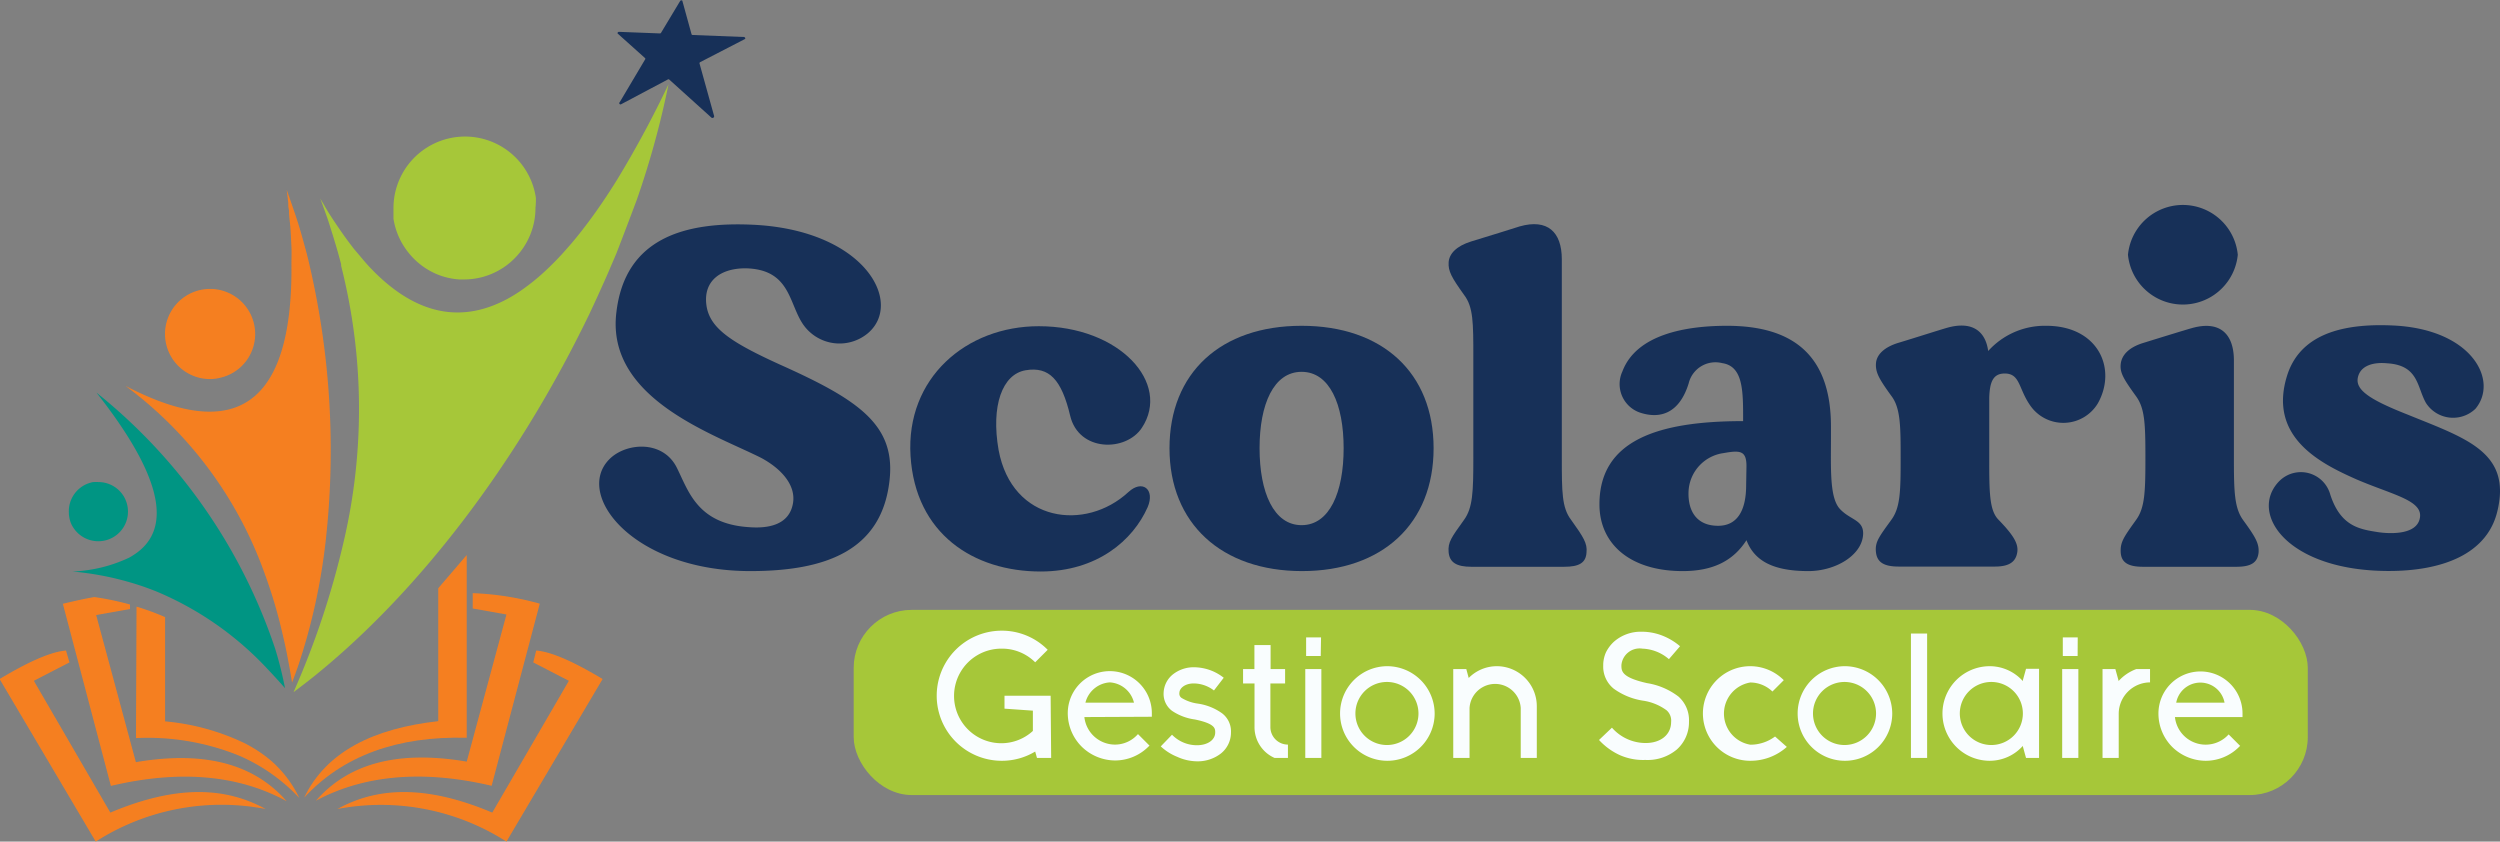 <?xml version="1.0" encoding="utf-8"?>
<svg id="Layer_1" data-name="Layer 1" viewBox="0 0 237.88 80.08" xmlns="http://www.w3.org/2000/svg">
  <rect x="0" y="0" width="237.88" height="80.08" fill="#808080" stroke="none"/>
  <defs>
    <style>.cls-1{fill:#f57f20;}.cls-2{fill:#173058;}.cls-3{fill:#a6c739;}.cls-4{fill:#009583;}.cls-5{fill:#f9fdfe;}</style>
  </defs>
  <title>scolaris 2</title>
  <path class="cls-1" d="M39.22,83.6,31.94,71.06l3.39-1.75L35,68.18c-1.52.12-3.75,1.17-6.32,2.71l9.15,15.47A22.17,22.17,0,0,1,54,83.26C50.35,81.26,45.76,80.84,39.22,83.6Z" transform="translate(-28.72 -6.28)"/>
  <path class="cls-1" d="M73.13,76.48l0-14.53V59.09l-2.71,3.16V74.9c-6.15.69-10.66,2.89-12.76,7.28Q63.17,76.22,73.13,76.48Z" transform="translate(-28.72 -6.28)"/>
  <path class="cls-1" d="M75.5,81.05l4.58-17.33a27.3,27.3,0,0,0-6.38-1v1.46l3.21.57-3.78,14c-6.9-1.17-11.42.37-14.35,3.72C63.39,80,69,79.52,75.5,81.05Z" transform="translate(-28.72 -6.28)"/>
  <path class="cls-1" d="M79.46,69.31l3.39,1.75L75.56,83.6c-6.54-2.76-11.12-2.34-14.74-.34a22.14,22.14,0,0,1,16.09,3.1l9.15-15.47c-2.57-1.54-4.79-2.59-6.32-2.71Z" transform="translate(-28.72 -6.28)"/>
  <path class="cls-1" d="M54.52,78.67A12.83,12.83,0,0,0,52,77a22,22,0,0,0-7.57-2.08V65a24.8,24.8,0,0,0-2.72-1l-.05,12.51a23.11,23.11,0,0,1,9.83,1.68,17.48,17.48,0,0,1,2.19,1.14,17.27,17.27,0,0,1,3.52,2.88A10.94,10.94,0,0,0,54.52,78.67Z" transform="translate(-28.72 -6.28)"/>
  <path class="cls-1" d="M41.65,78.8l-3.78-14,3.22-.57v-.43a26.81,26.81,0,0,0-3.39-.71c-1,.17-1.94.39-3,.64l4.57,17.33C45.8,79.52,51.39,80,56,82.52,53.07,79.17,48.55,77.63,41.65,78.8Z" transform="translate(-28.72 -6.28)"/>
  <path class="cls-2" d="M90.1,11.81a.1.1,0,0,1,0,.13L87.69,16a.12.12,0,0,0,.15.19l4.41-2.34a.12.12,0,0,1,.15,0l4,3.61a.16.16,0,0,0,.27-.14l-1.39-5a.12.12,0,0,1,.07-.13L99.59,10c.11-.06,0-.2-.09-.2l-4.87-.19a.11.11,0,0,1-.11-.08l-.87-3.16c0-.08-.17-.07-.21,0L91.62,9.4a.13.13,0,0,1-.12.06l-3.88-.15c-.1,0-.18.11-.12.17Z" transform="translate(-28.72 -6.28)"/>
  <path class="cls-3" d="M79.67,26.06a6.55,6.55,0,0,1-.13,1.34,6.76,6.76,0,0,1-.87,2.21,6.89,6.89,0,0,1-2.08,2.15l-.11.07-.36.21h0a6.77,6.77,0,0,1-3.25.83l-.45,0h0a6.76,6.76,0,0,1-2.16-.51h0a6.85,6.85,0,0,1-2.64-2h0c-.11-.13-.21-.27-.31-.41a6.8,6.8,0,0,1-1.15-2.86h0c0-.14,0-.29,0-.43s0-.4,0-.6a6.81,6.81,0,0,1,13.55-.95h0A7.46,7.46,0,0,1,79.67,26.06Z" transform="translate(-28.72 -6.28)"/>
  <path class="cls-4" d="M41.41,59.1a4.23,4.23,0,0,1-.42.25,13.85,13.85,0,0,1-5.38,1.31,28.52,28.52,0,0,1,5.37,1,25.68,25.68,0,0,1,2.72.94,30.54,30.54,0,0,1,10.44,7.3c.57.6,1.14,1.22,1.7,1.86A36,36,0,0,0,54.9,68a52.59,52.59,0,0,0-17-24.36C43.44,50.67,45.66,56.41,41.41,59.1Z" transform="translate(-28.72 -6.28)"/>
  <path class="cls-1" d="M59.7,57.84h0a77.88,77.88,0,0,0-1.55-26.43q-.19-.84-.42-1.65c-.17-.63-.34-1.24-.52-1.84s-.39-1.23-.6-1.83l-.24-.7h0L56,24.34l.15,1.22c0,.24,0,.48.07.73v.05h0c0,.54.09,1.06.13,1.58s.07,1.23.1,1.83,0,1.11,0,1.64c.13,11.87-4.08,17.73-15.8,11.6A38.14,38.14,0,0,1,53.89,60.82h0a47.46,47.46,0,0,1,1.65,5.5h0c.21.88.41,1.77.58,2.69q.21,1.09.39,2.22c.22-.58.44-1.17.64-1.77A57.6,57.6,0,0,0,59.7,57.84Z" transform="translate(-28.72 -6.28)"/>
  <path class="cls-3" d="M87.45,23.36h0c-.93,1.5-1.87,2.89-2.82,4.15l-.55.72c-.43.55-.86,1.08-1.3,1.57a27.87,27.87,0,0,1-2.38,2.45,19.31,19.31,0,0,1-1.64,1.34A14.43,14.43,0,0,1,77,34.72c-4.07,2.19-8.21,1.7-12.36-2.27l-.18-.17L64,31.81c-.53-.55-1-1.15-1.57-1.81h0c-.47-.6-.95-1.25-1.42-1.94s-1-1.46-1.45-2.27h0l-.37-.62c.24.63.46,1.25.68,1.87h0c.11.33.22.66.32,1q.3.93.57,1.86c.15.51.28,1,.42,1.53l0,.15a55.32,55.32,0,0,1,.22,26.33,79.77,79.77,0,0,1-4.75,14.23c.62-.46,1.24-.94,1.86-1.43h0C69,62.28,77.91,50,84.07,37.64l.15-.3.57-1.16h0c.26-.56.52-1.11.77-1.66.45-1,.88-1.93,1.28-2.89.19-.43.37-.86.55-1.29q1-2.58,1.94-5.1h0a83.73,83.73,0,0,0,3-10.94A99.93,99.93,0,0,1,87.45,23.36Z" transform="translate(-28.72 -6.28)"/>
  <path class="cls-1" d="M48.69,42.35a4,4,0,0,0,1-.13h0A4.26,4.26,0,0,0,53,38.07V38a4.29,4.29,0,1,0-4.29,4.35Z" transform="translate(-28.72 -6.28)"/>
  <path class="cls-4" d="M38.09,57.78a2.82,2.82,0,0,0,2.43-4.23,1.4,1.4,0,0,0-.1-.16,2.81,2.81,0,0,0-2.33-1.24,3,3,0,0,0-.43,0h-.09a3.35,3.35,0,0,0-.54.16A2.82,2.82,0,0,0,35.27,55a2.86,2.86,0,0,0,.2,1.06A2.83,2.83,0,0,0,38.09,57.78Z" transform="translate(-28.72 -6.28)"/>
  <rect class="cls-2" x="81.23" y="58.03" width="138.36" height="17.62" rx="5.52" style="fill: rgb(166, 199, 57);"/>
  <path class="cls-2" d="M113.33,52.24c-.83,6.4-6,8.38-13.21,8.38C89,60.62,83.36,53.39,86.68,50c1.56-1.61,5.11-1.89,6.44.78,1.11,2.21,1.94,5.34,6.86,5.66,1.8.14,3.82-.18,4.19-2.25.32-1.8-1.2-3.36-3-4.33C96.71,47.6,86.36,44.23,87.37,36c.83-7.09,6.53-8.66,13.12-8.33,10.54.55,14.22,7.41,10.82,10.31a4.21,4.21,0,0,1-6.17-.83c-1.38-2-1.2-5.25-5.48-5.34-2.44,0-4,1.24-3.73,3.45s2.26,3.55,7,5.71C110.52,44.37,114.07,46.77,113.33,52.24Z" transform="translate(-28.72 -6.28)"/>
  <path class="cls-2" d="M123.74,49.11c1.29,6.91,8.29,7.74,12.34,4,1.33-1.24,2.57-.27,1.84,1.43-1.38,3.13-4.79,6.12-10.18,6.12-6.39,0-11.92-3.59-12.38-11s5.3-12.34,12.2-12.34c7.73,0,12.61,5.44,9.81,9.67-1.52,2.3-6,2.3-6.82-1.15s-2-4.7-4.23-4.33S123,44.88,123.74,49.11Z" transform="translate(-28.72 -6.28)"/>
  <path class="cls-2" d="M165.13,48.93c0,7.18-4.88,11.69-12.52,11.69S140,56.11,140,48.93s4.88-11.65,12.57-11.65S165.13,41.75,165.13,48.93Zm-8.56,0c0-4.19-1.34-7.27-4-7.27s-4,3.08-4,7.27,1.34,7.32,4,7.32S156.57,53.12,156.57,48.93Z" transform="translate(-28.72 -6.28)"/>
  <path class="cls-2" d="M179.68,58.83c-.05,1-.69,1.38-2.12,1.38h-8.84c-1.42,0-2.07-.42-2.16-1.38s.28-1.43,1.47-3.09c.83-1.15.88-2.67.88-5.89V40.23c0-3.22,0-4.74-.88-5.89-1.19-1.66-1.52-2.26-1.47-3.09s.74-1.56,2.16-2,4.1-1.25,4.61-1.43c2.62-.74,4,.51,4,3.13V49.85c0,3.22,0,4.74.88,5.89C179.4,57.4,179.77,58,179.68,58.83Z" transform="translate(-28.72 -6.28)"/>
  <path class="cls-2" d="M206,57.12c-.1,2-2.63,3.5-5.21,3.5-3.4,0-5.15-1-5.89-2.94-1.24,1.93-3.13,2.94-6.07,2.94-5,0-7.92-2.58-7.92-6.35,0-6.12,5.61-7.92,13.67-7.92v-.64c0-2.58-.14-4.61-2-4.88a2.62,2.62,0,0,0-3.18,1.93c-.87,2.81-2.67,3.45-4.69,2.76a2.87,2.87,0,0,1-1.61-3.91c1.33-3.5,6-4.33,9.94-4.33,6.35,0,9.9,2.86,9.9,9.58v.92c0,3.18-.14,5.89.87,6.95S206.06,55.74,206,57.12Zm-11.1-6.49c0-1.47-.6-1.52-2.16-1.24A3.86,3.86,0,0,0,189.39,53c-.09,1.93.79,3.31,2.81,3.31,1.84,0,2.67-1.47,2.67-3.87Z" transform="translate(-28.72 -6.28)"/>
  <path class="cls-2" d="M228.34,44.65A3.83,3.83,0,0,1,222,45c-1.24-1.66-1-3.18-2.53-3.18-1.15,0-1.43.88-1.47,2.35v5.66c0,3.22,0,5,.87,5.89,1.29,1.34,1.93,2.21,1.8,3.09s-.7,1.38-2.12,1.38h-9.16c-1.43,0-2.07-.42-2.17-1.38s.28-1.43,1.48-3.09c.83-1.15.87-2.67.87-5.75s0-4.84-.87-6c-1.2-1.65-1.52-2.25-1.48-3.08s.74-1.57,2.17-2,4.09-1.28,4.6-1.42c2.3-.65,3.64.23,3.91,2.21a7.25,7.25,0,0,1,5.53-2.4C228.34,37.28,230.19,41.33,228.34,44.65Z" transform="translate(-28.72 -6.28)"/>
  <path class="cls-2" d="M243.63,58.83c-.09,1-.74,1.38-2.12,1.38h-8.88c-1.43,0-2.07-.42-2.12-1.38s.28-1.43,1.47-3.09c.83-1.15.88-2.67.88-5.89s-.05-4.7-.88-5.85c-1.19-1.65-1.56-2.25-1.47-3.08s.74-1.57,2.12-2,4.14-1.28,4.65-1.42c2.62-.74,4,.5,4,3.08v9.3c0,3.22.05,4.74.88,5.89C243.35,57.4,243.68,58,243.63,58.83ZM231.2,30.52a5.25,5.25,0,0,1,10.45,0,5.25,5.25,0,0,1-10.45,0Z" transform="translate(-28.72 -6.28)"/>
  <path class="cls-2" d="M266.33,55c-1,4-5.2,5.61-10.31,5.61-9.63,0-13.31-5.43-10.5-8.47a2.9,2.9,0,0,1,4.93,1.2c1,3.08,2.85,3.31,4.65,3.59,1.38.18,3.54.14,3.86-1.29.42-1.75-2.58-2.26-6.07-3.77-3.32-1.48-8.48-4-6.5-10,1.39-4.1,5.85-4.84,10.22-4.61,7.42.42,9.86,5.3,7.65,7.92a3.07,3.07,0,0,1-4.7-.55c-.87-1.52-.69-3.59-3.68-3.78-1.29-.13-2.58.19-2.81,1.38s1.24,2.12,4.74,3.5C263.38,48,267.75,49.3,266.33,55Z" transform="translate(-28.72 -6.28)"/>
  <path class="cls-5" d="M128.74,78.4h-1.35l-.17-.61a6.12,6.12,0,0,1-3.18.88,6.19,6.19,0,0,1,0-12.38,6.12,6.12,0,0,1,4.37,1.82l-1.19,1.19A4.46,4.46,0,0,0,124,68a4.5,4.5,0,0,0,0,9,4.44,4.44,0,0,0,3-1.17V73.9l-2.7-.19V72.48h4.39Z" transform="translate(-28.72 -6.28)"/>
  <path class="cls-5" d="M131.9,74.51a2.94,2.94,0,0,0,2.92,2.62,2.91,2.91,0,0,0,2.18-1l1.1,1.1-.1.09a4.5,4.5,0,0,1-3.18,1.32,4.57,4.57,0,0,1-3.18-1.32,4.51,4.51,0,0,1-1.32-3.18,4,4,0,1,1,8,0v.34Zm.11-1.37h4.61a2.52,2.52,0,0,0-2.3-1.93A2.56,2.56,0,0,0,132,73.14Z" transform="translate(-28.72 -6.28)"/>
  <path class="cls-5" d="M140.75,78.3a5,5,0,0,1-1.58-1l1.07-1.11a3.29,3.29,0,0,0,2.37,1c1,0,1.74-.49,1.74-1.22v0c0-.37,0-.83-1.93-1.23a5.09,5.09,0,0,1-2.16-.81,2,2,0,0,1-.82-1.71v0a2.35,2.35,0,0,1,.87-1.76,3.2,3.2,0,0,1,2-.69,4.71,4.71,0,0,1,1.54.27,4.6,4.6,0,0,1,1.31.73l-.93,1.21a3.2,3.2,0,0,0-1.92-.67c-.86,0-1.37.47-1.37.91v0a.48.48,0,0,0,.21.47,4,4,0,0,0,1.55.54,5.27,5.27,0,0,1,2.3.92,2.16,2.16,0,0,1,.85,1.82v0a2.55,2.55,0,0,1-.95,2,3.6,3.6,0,0,1-2.33.75A4.61,4.61,0,0,1,140.75,78.3Z" transform="translate(-28.72 -6.28)"/>
  <path class="cls-5" d="M151.27,77.13V78.4H150a3.2,3.2,0,0,1-1.91-3V71.31H147V69.94h1.08V67.66h1.54v2.28H151v1.37H149.6v4.14A1.67,1.67,0,0,0,151.27,77.13Z" transform="translate(-28.72 -6.28)"/>
  <path class="cls-5" d="M154.45,78.4h-1.53V69.94h1.53Zm-.06-9.7H153V66.93h1.42Z" transform="translate(-28.72 -6.28)"/>
  <path class="cls-5" d="M165.23,74.17a4.5,4.5,0,1,1-4.5-4.5A4.52,4.52,0,0,1,165.23,74.17Zm-1.54,0a3,3,0,1,0-3,3A3,3,0,0,0,163.69,74.17Z" transform="translate(-28.72 -6.28)"/>
  <path class="cls-5" d="M173.42,78.4V73.64a2.44,2.44,0,0,0-4.87,0V78.4H167V69.94h1.24l.23.85a3.77,3.77,0,0,1,2.69-1.12,3.81,3.81,0,0,1,3.79,3.8V78.4Z" transform="translate(-28.72 -6.28)"/>
  <path class="cls-5" d="M182.87,78.14a6.16,6.16,0,0,1-2-1.45l1.23-1.17a4.27,4.27,0,0,0,3.2,1.46c1.45,0,2.43-.8,2.43-2v0a1.3,1.3,0,0,0-.44-1.12,5,5,0,0,0-2.23-.91,6.4,6.4,0,0,1-2.79-1.14,2.7,2.7,0,0,1-1-2.21v0a3,3,0,0,1,.27-1.27,3.52,3.52,0,0,1,.76-1,3.86,3.86,0,0,1,2.62-.94,5.36,5.36,0,0,1,2,.38,5.93,5.93,0,0,1,1.66,1L187.52,69A4.07,4.07,0,0,0,185,68a1.74,1.74,0,0,0-2,1.57v0c0,.56,0,1.16,2.43,1.71a6.64,6.64,0,0,1,3,1.28,3,3,0,0,1,1,2.39v0a3.47,3.47,0,0,1-1.15,2.64,4.33,4.33,0,0,1-3,1A5.52,5.52,0,0,1,182.87,78.14Z" transform="translate(-28.72 -6.28)"/>
  <path class="cls-5" d="M198.74,77.35a5.18,5.18,0,0,1-3.47,1.32A4.5,4.5,0,1,1,198.45,71l-1.08,1.08a3.05,3.05,0,0,0-2.1-.86,3,3,0,0,0,0,5.92,3.92,3.92,0,0,0,2.35-.78Z" transform="translate(-28.72 -6.28)"/>
  <path class="cls-5" d="M208.77,74.17a4.5,4.5,0,1,1-4.5-4.5A4.52,4.52,0,0,1,208.77,74.17Zm-1.54,0a3,3,0,1,0-3,3A3,3,0,0,0,207.23,74.17Z" transform="translate(-28.72 -6.28)"/>
  <path class="cls-5" d="M210.55,78.4V66.56h1.54V78.4Z" transform="translate(-28.72 -6.28)"/>
  <path class="cls-5" d="M222.74,78.4H221.5l-.3-1.09v-.06a4.23,4.23,0,0,1-3.15,1.42,4.5,4.5,0,0,1,0-9,4.23,4.23,0,0,1,3.15,1.42V71l.3-1.08h1.24Zm-1.54-4.23a3,3,0,1,0-3,3A3,3,0,0,0,221.2,74.17Z" transform="translate(-28.72 -6.28)"/>
  <path class="cls-5" d="M226.48,78.4h-1.54V69.94h1.54Zm-.07-9.7H225V66.93h1.42Z" transform="translate(-28.72 -6.28)"/>
  <path class="cls-5" d="M230.32,74.17V78.4h-1.54V69.94H230l.3,1.08v.07A4.28,4.28,0,0,1,232,69.94h1.3v1.27A3,3,0,0,0,230.32,74.17Z" transform="translate(-28.72 -6.28)"/>
  <path class="cls-5" d="M235.67,74.51a2.94,2.94,0,0,0,5.11,1.65l1.1,1.1a.44.44,0,0,0-.11.09,4.48,4.48,0,0,1-3.18,1.32,4.58,4.58,0,0,1-3.18-1.32,4.5,4.5,0,0,1-1.31-3.18,4,4,0,1,1,8,0v.34Zm.12-1.37h4.6a2.34,2.34,0,0,0-4.6,0Z" transform="translate(-28.72 -6.28)"/>
</svg>